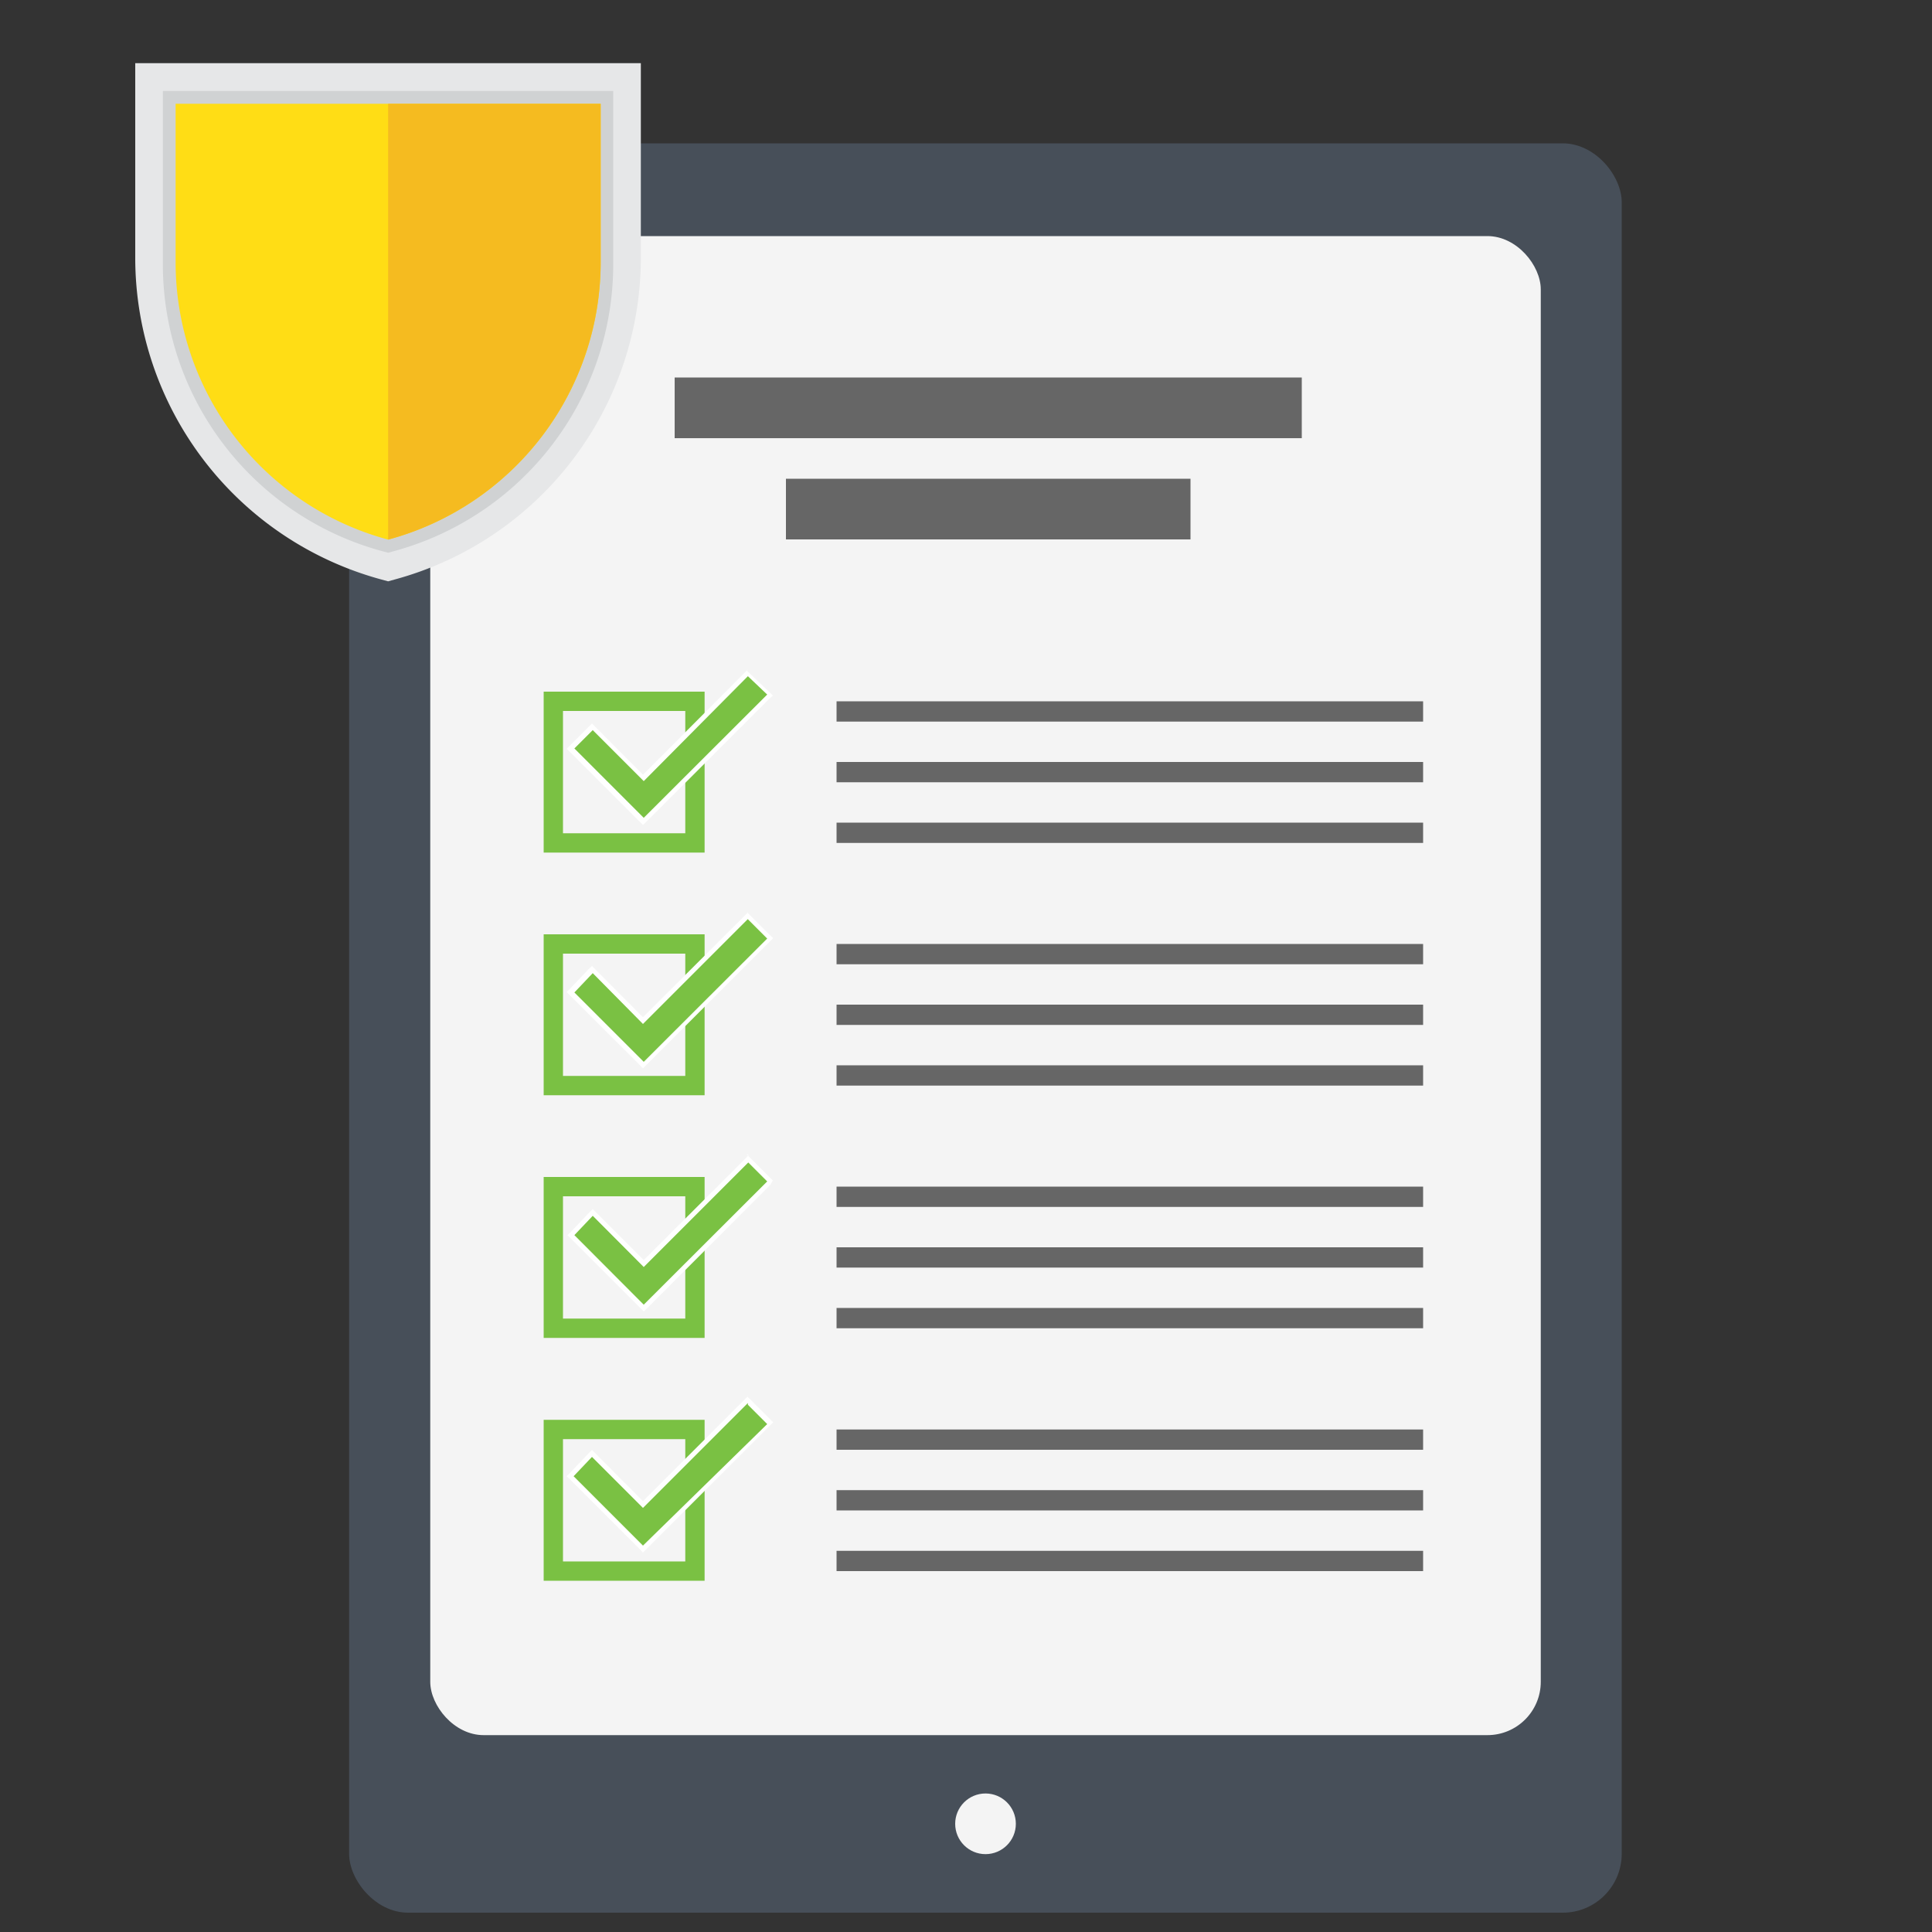 <svg id="Layer_1" data-name="Layer 1" xmlns="http://www.w3.org/2000/svg" viewBox="0 0 100 100"><rect x="0" y="0" width="100" height="100" fill="#333333" stroke="none"/><defs><style>.cls-1{fill:#474f59;}.cls-2{fill:#f4f4f4;}.cls-3{fill:none;stroke:#7ac143;stroke-miterlimit:10;}.cls-4{fill:#666;}.cls-5{fill:#7ac143;}.cls-6{fill:#fff;}.cls-7{fill:#e6e7e8;}.cls-8{fill:#d0d2d3;}.cls-9{fill:#ffdd15;}.cls-10{fill:#f5bb20;}</style></defs><title>100x100-ipad-security-gdpr</title><rect class="cls-1" x="18.07" y="7.42" width="65.87" height="91.58" rx="3.05"/><rect class="cls-2" x="22.27" y="12.22" width="57.48" height="77.59" rx="2.76"/><circle class="cls-2" cx="51.01" cy="94.4" r="1.57"/><rect class="cls-3" x="28.64" y="36.3" width="7.33" height="7.33"/><rect class="cls-4" x="43.3" y="36.3" width="30.36" height="1.05"/><rect class="cls-4" x="43.3" y="39.44" width="30.36" height="1.05"/><rect class="cls-4" x="43.3" y="42.58" width="30.36" height="1.05"/><polygon class="cls-5" points="29.51 38.76 30.64 37.63 33.28 40.27 38.71 34.84 39.84 35.97 33.28 42.53 29.51 38.76"/><path class="cls-6" d="M38.71,35l1,.95-6.39,6.38-3.59-3.59.95-.95,2.64,2.64L38.71,35m0-.35-.17.17L33.28,40.1l-2.46-2.47-.18-.18-.18.18-.95.95-.18.18.18.17,3.6,3.6.17.17.18-.17,6.38-6.38L40,36l-.18-.18-1-.95-.18-.17Z"/><rect class="cls-3" x="28.64" y="48.86" width="7.33" height="7.33"/><rect class="cls-4" x="43.3" y="48.86" width="30.36" height="1.05"/><rect class="cls-4" x="43.3" y="52" width="30.36" height="1.05"/><rect class="cls-4" x="43.3" y="55.14" width="30.36" height="1.05"/><polygon class="cls-5" points="29.51 51.32 30.64 50.19 33.28 52.84 38.71 47.41 39.84 48.53 33.28 55.09 29.51 51.32"/><path class="cls-6" d="M38.71,47.58l1,1-6.39,6.38-3.59-3.59.95-1L33.28,53l5.43-5.43m0-.35-.17.18-5.26,5.25-2.46-2.47L30.64,50l-.18.17-.95,1-.18.18.18.18,3.6,3.59.17.18.18-.18,6.38-6.38.18-.18-.18-.17-1-1-.18-.18Z"/><rect class="cls-3" x="28.64" y="61.42" width="7.33" height="7.33"/><rect class="cls-4" x="43.3" y="61.42" width="30.36" height="1.05"/><rect class="cls-4" x="43.3" y="64.56" width="30.36" height="1.05"/><rect class="cls-4" x="43.3" y="67.7" width="30.36" height="1.05"/><polygon class="cls-5" points="29.51 63.88 30.64 62.76 33.28 65.4 38.71 59.97 39.84 61.1 33.28 67.66 29.51 63.88"/><path class="cls-6" d="M38.71,60.15l1,1-6.39,6.38-3.59-3.6.95-1,2.64,2.65,5.43-5.43m0-.36-.17.18-5.26,5.25-2.46-2.46-.18-.18-.18.18-.95,1-.18.17.18.18,3.6,3.6.17.17.18-.17,6.38-6.39L40,61.1l-.18-.18-1-1-.18-.18Z"/><rect class="cls-3" x="28.64" y="73.99" width="7.33" height="7.33"/><rect class="cls-4" x="43.3" y="73.99" width="30.36" height="1.05"/><rect class="cls-4" x="43.3" y="77.13" width="30.36" height="1.05"/><rect class="cls-4" x="43.3" y="80.27" width="30.36" height="1.05"/><polygon class="cls-5" points="29.51 76.45 30.64 75.32 33.28 77.96 38.71 72.53 39.84 73.66 33.28 80.22 29.51 76.45"/><path class="cls-6" d="M38.71,72.71l1,1L33.28,80l-3.59-3.59.95-1,2.64,2.64,5.43-5.43m0-.35-.17.17-5.26,5.26-2.46-2.47-.18-.18-.18.18-.95,1-.18.18.18.17,3.6,3.6.17.18.18-.18,6.38-6.38.18-.18-.18-.18-1-1-.18-.17Z"/><rect class="cls-4" x="34.92" y="19.54" width="32.46" height="3.14"/><rect class="cls-4" x="40.68" y="24.78" width="20.94" height="3.14"/><path class="cls-7" d="M19.76,30A17.26,17.26,0,0,1,7,13.34V3.27H33.17V13.34A17.26,17.26,0,0,1,20.41,30l-.32.09Z"/><path class="cls-8" d="M19.79,28.53A15.38,15.38,0,0,1,8.43,13.71v-9H31.74v9A15.38,15.38,0,0,1,20.38,28.53l-.29.08Z"/><path class="cls-9" d="M20.09,5.37h-11v8.2a14.86,14.86,0,0,0,11,14.36h0a14.87,14.87,0,0,0,11-14.36V5.37Z"/><path class="cls-10" d="M20.09,5.37h11v8.2a14.87,14.87,0,0,1-11,14.36h0Z"/></svg>